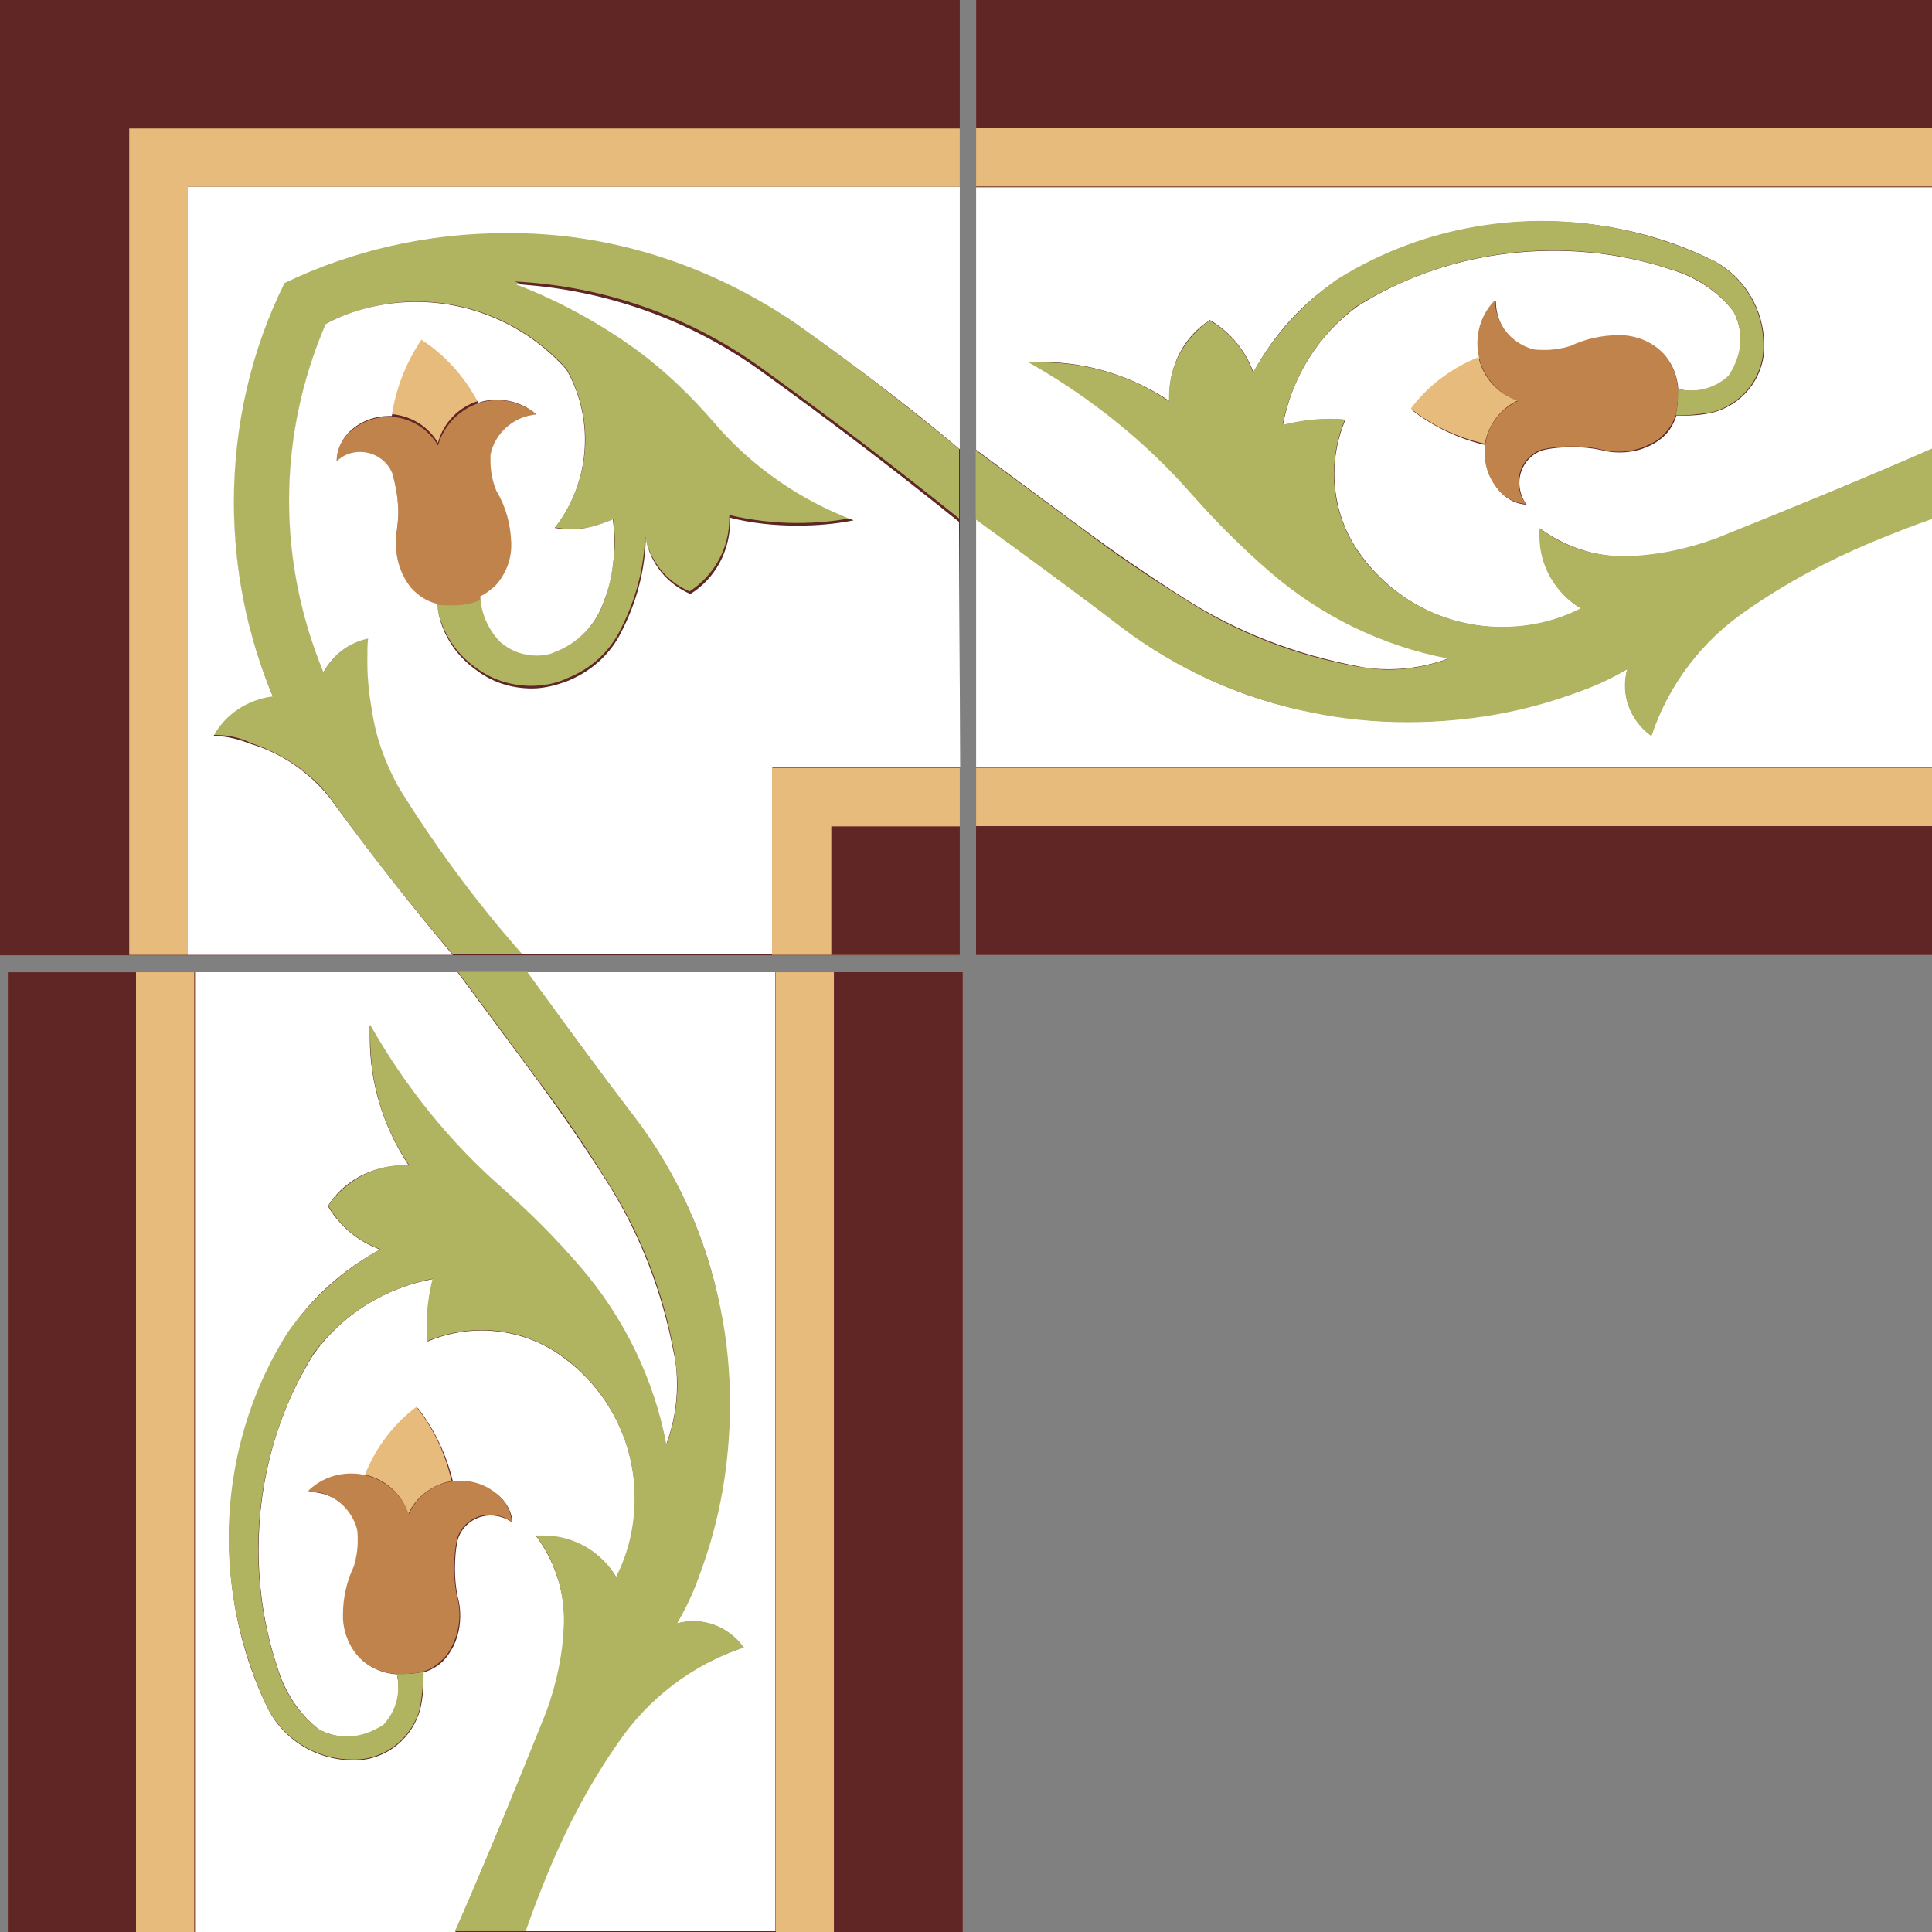<svg width="432px" height="432px" id="faixas" viewBox="0 0 432 432" fill="none" xmlns="http://www.w3.org/2000/svg">
<rect x="0" y="0" width="432" height="432" fill="#808080" stroke="none"/>
<g clip-path="url(#clip0_65_405)">
<path d="M214.612 0H0V213.598H214.612V0Z" fill="#602626"/>
<path d="M87.62 92.604C88.465 86.52 90.746 80.775 94.21 75.536C99.618 79 103.927 83.901 106.968 89.646C102.575 90.998 99.111 94.547 97.928 99.025C95.816 95.392 92.013 93.026 87.62 92.604Z" fill="#E6BB7B"/>
<path d="M178.027 72.41C158.847 58.976 136.203 51.878 112.883 51.878C95.815 51.878 78.917 55.681 63.539 63.031C56.019 78.325 52.217 95.054 52.217 111.953C52.217 126.908 55.174 141.779 60.92 155.467C55.343 155.973 50.274 159.269 47.654 164.338C47.823 164.338 47.823 164.338 47.992 164.338C50.781 164.338 53.569 164.845 56.019 166.113C62.947 168.394 69.284 172.534 73.763 178.28C82.296 190.278 91.506 201.938 101.138 213.26H116.854C106.546 201.6 97.336 189.01 89.14 175.829C86.183 170.422 84.071 164.676 83.226 158.593C82.55 154.96 82.212 151.242 82.212 147.609C82.212 146.003 82.212 144.314 82.381 142.708C78.241 143.553 74.523 146.341 72.411 150.228C67.341 138.061 64.722 125.134 64.722 111.868C64.722 98.265 67.51 84.662 72.918 72.326C79.17 69.199 86.183 67.425 93.111 67.425C106.039 67.425 118.206 73.002 126.74 82.549C129.359 87.281 130.88 92.688 130.88 98.265C130.88 105.447 128.429 112.375 124.12 117.952C125.303 118.121 126.402 118.29 127.584 118.29C130.88 118.29 134.175 117.614 137.132 116.008C137.301 117.614 137.47 119.135 137.47 120.909C137.47 125.472 136.625 129.781 135.189 134.174C133.414 139.582 129.274 143.891 123.867 145.834C122.684 146.172 121.247 146.51 120.065 146.51C117.107 146.51 114.319 145.496 112.038 143.553C109.249 140.765 107.644 137.132 107.475 133.245C106.292 133.752 104.856 134.259 103.504 134.428C102.49 134.597 101.561 134.597 100.547 134.597C99.533 134.597 98.603 134.597 97.59 134.428C98.265 140.342 101.392 145.75 106.292 149.214C109.925 152.002 114.319 153.354 118.797 153.354C121.585 153.354 124.374 152.847 126.993 151.58C132.232 149.468 136.372 145.665 138.822 140.596C142.117 134.174 144.06 126.993 144.229 119.726C145.243 125.303 148.961 130.034 154.2 132.231C159.776 128.598 163.071 122.514 163.071 116.008C163.071 115.67 163.071 115.501 163.071 115.164C168.141 116.346 173.211 116.938 178.196 116.938C182.336 116.938 186.56 116.6 190.7 115.755C178.703 111.192 168.056 103.757 159.692 94.125C154.622 88.041 148.708 82.465 142.286 77.733C133.921 71.65 124.881 66.58 115.079 62.947C135.273 63.961 154.453 70.805 170.507 82.465C185.462 93.28 200.164 104.433 214.443 115.924V100.377C202.783 90.745 190.616 81.282 178.027 72.41Z" fill="#B0B461"/>
<path d="M111.108 109.925C110.263 107.813 109.756 105.363 109.756 103.166C109.756 102.659 109.756 102.321 109.756 101.814C110.601 96.744 114.994 92.942 120.064 92.773C117.614 90.661 114.318 89.478 111.192 89.478C105.109 89.478 99.701 93.618 97.927 99.617C95.814 95.984 92.012 93.534 87.619 93.196C87.45 93.196 87.112 93.196 86.943 93.196C83.986 93.196 81.028 94.21 78.747 96.153C76.466 97.927 75.283 100.547 75.283 103.335C76.635 101.983 78.578 101.223 80.521 101.223C83.648 101.223 86.436 103.166 87.703 105.954C88.548 108.742 89.055 111.7 89.055 114.826C89.055 116.178 88.886 117.614 88.717 118.966C88.548 119.811 88.548 120.74 88.548 121.754C88.548 125.387 89.731 128.936 92.012 131.724C93.618 133.499 95.477 134.682 97.758 135.189C98.772 135.358 99.701 135.358 100.715 135.358C101.729 135.358 102.827 135.358 103.672 135.189C105.024 135.02 106.461 134.682 107.643 134.006C108.826 133.499 110.094 132.654 110.939 131.724C113.389 129.274 114.572 125.979 114.572 122.684C114.572 122.515 114.572 122.346 114.572 122.346C114.487 117.361 113.22 113.389 111.108 109.925Z" fill="#C0834B"/>
<path d="M178.026 72.411C190.531 81.282 202.952 90.661 214.612 100.462V41.74H41.993V213.514H101.223C91.675 202.192 82.55 190.532 73.847 178.534C69.284 172.788 63.032 168.394 56.103 166.367C53.484 165.353 50.865 164.592 48.077 164.592C48.077 164.592 47.908 164.592 47.739 164.592C50.358 159.692 55.428 156.396 61.004 155.721C55.258 141.948 52.301 127.162 52.301 112.207C52.301 95.308 56.103 78.41 63.623 63.285C78.917 55.934 95.815 52.132 112.967 52.132C136.203 51.879 158.847 59.23 178.026 72.411Z" fill="white"/>
<path d="M214.442 116.684C200.163 105.193 185.546 94.04 170.506 83.225C154.453 71.565 135.357 64.722 115.248 63.539C124.796 67.172 134.09 72.241 142.455 78.325C148.876 83.056 154.621 88.633 159.86 94.716C168.225 104.433 178.871 111.784 190.869 116.347C186.729 117.191 182.504 117.529 178.364 117.529C173.294 117.529 168.056 117.022 163.24 115.755C163.24 116.093 163.24 116.262 163.24 116.6C163.24 123.19 159.945 129.358 154.368 132.823C149.129 130.541 145.327 125.894 144.398 120.318C144.229 127.669 142.286 134.766 138.99 141.187C136.54 146.257 132.231 150.059 127.161 152.171C124.542 153.185 121.754 153.946 118.966 153.946C114.403 153.946 110.094 152.594 106.461 149.806C101.56 146.341 98.265 140.934 97.758 135.019C95.477 134.512 93.618 133.245 92.012 131.555C89.731 128.767 88.548 125.303 88.548 121.585C88.548 120.74 88.548 119.811 88.717 118.797C88.886 117.445 89.055 116.009 89.055 114.657C89.055 111.699 88.548 108.742 87.703 105.785C86.52 102.997 83.732 101.053 80.521 101.053C78.578 101.053 76.719 101.729 75.283 103.166C75.283 100.377 76.635 97.758 78.747 95.984C81.028 94.04 83.986 93.026 86.943 93.026C87.112 93.026 87.45 93.026 87.619 93.026C88.464 86.943 90.745 81.198 94.209 75.959C99.617 79.423 103.926 84.324 106.968 90.069C108.319 89.562 109.756 89.393 111.108 89.393C114.403 89.393 117.529 90.576 119.979 92.689C114.91 93.026 110.601 96.829 109.671 101.729C109.671 102.236 109.671 102.574 109.671 103.081C109.671 105.531 110.178 107.813 111.023 109.841C113.136 113.305 114.15 117.191 114.319 121.332C114.319 121.501 114.319 121.839 114.319 122.008C114.319 125.303 112.967 128.598 110.685 131.048C109.671 131.893 108.573 132.823 107.39 133.33C107.559 137.132 109.164 140.849 111.953 143.638C114.234 145.581 117.022 146.595 119.979 146.595C121.331 146.595 122.599 146.426 123.782 145.919C129.189 143.976 133.329 139.667 135.104 134.259C136.709 130.119 137.385 125.556 137.385 120.994C137.385 119.388 137.216 117.867 137.047 116.093C134.09 117.445 130.795 118.374 127.499 118.374C126.316 118.374 125.049 118.205 124.035 118.036C128.429 112.46 130.795 105.531 130.795 98.35C130.795 92.942 129.443 87.534 126.654 82.634C118.121 73.086 105.954 67.51 93.026 67.51C86.098 67.51 79.085 69.115 72.832 72.41C67.425 84.915 64.637 98.35 64.637 111.953C64.637 125.049 67.256 138.061 72.326 150.313C74.438 146.51 77.902 143.722 82.296 142.793C82.127 144.398 82.127 146.088 82.127 147.693C82.127 151.327 82.465 155.044 83.141 158.677C83.986 164.761 86.098 170.506 89.055 175.914C97.251 189.179 106.461 201.684 116.769 213.344H172.703V171.52H214.696L214.442 116.684Z" fill="white"/>
<path d="M214.612 171.689H172.619V213.513H214.612V171.689Z" fill="#E6BB7B"/>
<path d="M214.611 184.785H185.884V213.513H214.611V184.785Z" fill="#602626"/>
<path d="M214.611 28.728H28.896V213.514H41.992V41.74H214.611V28.728Z" fill="#E6BB7B"/>
<path d="M432.869 0H218.258V213.512H432.869V0Z" fill="white"/>
<path d="M432.869 0H218.258V213.512H432.869V0Z" fill="#602626"/>
<path d="M432.869 171.724H218.258V184.751H432.869V171.724Z" fill="#E6BB7B"/>
<path d="M432.869 28.677H218.258V41.704H432.869V28.677Z" fill="#E6BB7B"/>
<path d="M369.256 164.364C373.062 153.028 380.591 143.131 390.488 136.279C399.371 130.188 408.76 125.113 418.573 120.968C423.31 119.022 427.794 117.161 432.7 115.554V171.639H218.258V116.061C229.086 123.928 239.829 131.88 250.488 139.916C263.176 149.645 277.811 156.327 293.545 159.288C300.482 160.642 307.672 161.403 314.778 161.403C327.974 161.403 341.086 158.95 353.437 154.466C357.074 153.113 360.543 151.506 363.926 149.56C363.588 150.744 363.419 152.013 363.419 153.197C363.334 157.596 365.618 161.911 369.256 164.364Z" fill="white"/>
<path d="M280.264 83.239C278.488 78.332 275.02 74.187 270.536 71.565C264.784 75.203 261.485 81.632 261.485 88.484C261.485 88.822 261.485 89.329 261.485 89.668C253.11 84.085 243.213 80.955 233.062 80.955C232.046 80.955 231.116 80.955 230.101 80.955C244.059 88.822 256.409 98.719 266.814 110.731C272.228 116.822 277.98 122.574 284.071 127.819C295.406 137.547 309.195 144.399 323.999 147.191C319.684 148.798 315.116 149.644 310.548 149.644C308.264 149.644 305.811 149.475 303.612 148.967C289.654 146.345 276.458 141.269 264.615 133.656C256.917 128.75 249.642 123.759 242.282 118.345C234.246 112.423 226.294 106.502 218.258 100.58V41.873H432.869V100.073C416.712 107.009 400.301 113.861 383.89 120.46C377.63 123.082 370.863 124.266 363.842 124.435C363.673 124.435 363.334 124.435 363.165 124.435C356.398 124.435 349.715 122.152 344.385 118.176C344.385 118.683 344.385 119.36 344.385 119.952C344.385 126.55 347.854 132.641 353.606 136.109C348.192 138.901 342.101 140.254 336.011 140.254C323.322 140.254 311.479 134.164 304.119 123.843C300.313 118.599 298.367 112.339 298.367 105.91C298.367 101.765 299.213 97.704 300.82 93.897C299.636 93.728 298.536 93.728 297.352 93.728C293.884 93.728 290.415 94.236 286.862 95.082C288.808 84.423 294.73 74.864 303.612 68.435C316.639 60.23 331.866 56.085 347.346 56.085C356.228 56.085 365.111 57.438 373.485 60.23C379.068 61.837 384.144 65.136 387.612 69.62C388.627 71.565 389.22 73.764 389.22 76.049C389.22 78.84 388.374 81.801 386.597 84.085C384.482 86.2 381.522 87.384 378.392 87.384C377.377 87.384 376.277 87.215 375.262 87.046C375.093 84.254 374.077 81.632 372.301 79.517C369.848 76.725 366.38 75.203 362.911 75.203C362.573 75.203 362.404 75.203 362.065 75.203C358.259 75.203 354.537 76.049 351.237 77.656C349.461 78.332 347.6 78.502 345.654 78.502C344.808 78.502 343.709 78.502 342.863 78.332C337.956 77.148 334.488 72.58 334.488 67.505V67.335C331.866 69.958 330.512 73.426 330.512 77.064C330.512 78.079 330.681 79.178 330.851 80.194C324.929 82.647 319.684 86.453 315.708 91.698C320.615 95.505 326.198 98.127 332.289 99.565C332.289 100.073 332.119 100.75 332.119 101.342C332.119 103.964 332.965 106.586 334.573 108.87C336.18 111.154 338.549 112.677 341.34 112.846C340.325 111.493 339.733 109.716 339.733 107.94C339.733 104.641 341.848 101.68 344.978 100.665C347.092 100.157 349.292 99.988 351.576 99.988C353.86 99.988 355.89 100.157 358.174 100.665C359.358 101.003 360.796 101.172 362.15 101.172C365.28 101.172 368.41 100.327 371.032 98.381C372.978 97.028 374.162 95.082 374.839 92.967C375.177 92.967 375.516 92.967 375.854 92.967C378.138 92.967 380.591 92.798 382.791 92.29C389.389 90.683 394.295 84.762 394.464 77.994C394.464 77.656 394.464 77.487 394.464 77.148C394.464 69.281 390.15 62.006 383.298 58.369C371.455 52.447 358.174 49.486 344.978 49.486C328.82 49.486 312.748 54.054 298.959 62.683C291.261 67.674 284.832 74.864 280.264 83.239Z" fill="white"/>
<path d="M303.95 123.759C311.225 133.995 323.068 140.17 335.842 140.17C341.932 140.17 348.023 138.816 353.437 136.025C347.685 132.556 344.216 126.466 344.216 119.868C344.216 119.36 344.216 118.683 344.216 118.091C349.63 122.236 356.228 124.351 362.996 124.351C363.165 124.351 363.503 124.351 363.673 124.351C370.44 124.182 377.292 122.744 383.721 120.375C400.132 113.777 416.458 107.179 432.7 99.988V115.807C427.963 117.414 423.311 119.275 418.573 121.221C408.676 125.366 399.202 130.442 390.489 136.532C380.591 143.3 373.062 153.112 369.256 164.617C365.618 161.995 363.334 157.85 363.334 153.282C363.334 152.097 363.503 150.828 363.842 149.644C360.543 151.59 357.074 153.282 353.352 154.551C341.002 159.288 327.89 161.487 314.694 161.487C307.588 161.487 300.397 160.81 293.461 159.372C277.811 156.242 263.007 149.644 250.403 140.001C239.744 131.795 229.001 124.013 218.173 116.145V100.665C226.21 106.586 234.161 112.508 242.198 118.429C249.303 123.843 256.832 128.919 264.53 133.741C276.373 141.439 289.654 146.599 303.527 149.052C305.811 149.39 308.095 149.729 310.464 149.729C315.032 149.729 319.685 148.883 323.914 147.276C309.11 144.484 295.322 137.717 283.986 127.904C277.896 122.659 272.143 116.907 266.73 110.816C256.24 98.804 243.89 88.907 230.016 81.04C231.031 81.04 231.962 81.04 232.977 81.04C243.044 81.04 253.025 84 261.4 89.752C261.4 89.414 261.4 88.907 261.4 88.568C261.4 81.801 264.868 75.541 270.452 71.65C275.02 74.272 278.488 78.417 280.18 83.323C284.748 75.118 291.177 68.012 298.79 62.598C312.579 53.885 328.567 49.402 344.808 49.402C358.005 49.402 371.117 52.532 383.129 58.284C390.066 62.091 394.295 69.281 394.295 77.064C394.295 77.402 394.295 77.74 394.295 77.909C394.126 84.677 389.22 90.599 382.621 92.206C380.337 92.544 378.053 92.882 375.685 92.882C375.346 92.882 375.008 92.882 374.67 92.882C375.008 91.529 375.177 90.091 375.177 88.568C375.177 88.061 375.177 87.553 375.177 86.961C376.192 87.299 377.292 87.299 378.307 87.299C381.268 87.299 384.229 86.115 386.513 84C388.12 81.547 389.135 78.755 389.135 75.964C389.135 73.68 388.627 71.396 387.528 69.535C384.059 64.967 378.984 61.668 373.401 60.145C365.026 57.353 356.144 56 347.262 56C331.781 56 316.639 60.314 303.527 68.351C294.814 74.78 288.893 84.339 286.778 94.997C290.246 94.151 293.715 93.644 297.267 93.644C298.452 93.644 299.551 93.644 300.736 93.813C299.128 97.62 298.283 101.68 298.283 105.825C298.198 112.339 300.313 118.599 303.95 123.759Z" fill="#B0B461"/>
<path d="M432.869 184.75H218.258V213.512H432.869V184.75Z" fill="#602626"/>
<path d="M375.177 86.877C375.177 87.384 375.177 87.892 375.177 88.484C375.177 89.837 375.008 91.445 374.67 92.798C373.993 95.082 372.555 96.774 370.863 98.212C368.241 99.989 365.111 101.004 361.981 101.004C360.627 101.004 359.358 100.834 358.005 100.496C355.89 99.989 353.691 99.819 351.407 99.819C349.123 99.819 347.093 99.989 344.809 100.496C341.679 101.511 339.564 104.472 339.564 107.771C339.564 109.548 340.071 111.239 341.171 112.677C338.38 112.508 335.926 110.901 334.404 108.702C332.796 106.587 331.951 103.964 331.951 101.173C331.951 100.665 331.951 99.989 332.12 99.396C332.627 95.251 335.419 91.529 339.395 89.668C333.981 87.723 330.343 82.562 330.343 76.81C330.343 73.173 331.697 69.704 334.319 67.082V67.251C334.319 72.327 337.787 76.641 342.694 78.079C343.54 78.248 344.639 78.248 345.485 78.248C347.431 78.248 349.292 77.91 351.068 77.402C354.368 75.795 358.174 74.949 361.896 74.949C362.235 74.949 362.404 74.949 362.742 74.949C366.38 75.118 369.848 76.726 372.132 79.263C373.993 81.463 375.008 84.085 375.177 86.877Z" fill="#C0834B"/>
<path d="M332.035 99.228C325.945 97.874 320.361 95.252 315.455 91.361C319.262 86.285 324.507 82.309 330.597 79.856C331.612 84.424 334.911 88.061 339.31 89.584C335.503 91.361 332.712 95.083 332.035 99.228Z" fill="#E6BB7B"/>
<path d="M1.738 432L1.738 217.388L215.25 217.388L215.25 432L1.738 432Z" fill="white"/>
<path d="M1.738 432L1.738 217.388L215.25 217.388L215.25 432L1.738 432Z" fill="#602626"/>
<path d="M173.461 432L173.461 217.388L186.489 217.388L186.489 432L173.461 432Z" fill="#E6BB7B"/>
<path d="M30.415 432L30.415 217.388L43.442 217.388L43.442 432L30.415 432Z" fill="#E6BB7B"/>
<path d="M166.102 368.386C154.766 372.193 144.869 379.721 138.017 389.619C131.926 398.501 126.85 407.891 122.705 417.704C120.76 422.441 118.899 426.924 117.291 431.831L173.376 431.831L173.376 217.388L117.799 217.388C125.666 228.216 133.618 238.959 141.654 249.618C151.382 262.307 158.065 276.941 161.026 292.676C162.379 299.612 163.141 306.803 163.141 313.908C163.141 327.105 160.688 340.217 156.204 352.567C154.851 356.205 153.243 359.673 151.298 363.057C152.482 362.718 153.751 362.549 154.935 362.549C159.334 362.465 163.648 364.749 166.102 368.386Z" fill="white"/>
<path d="M84.977 279.395C80.071 277.618 75.926 274.15 73.303 269.666C76.941 263.914 83.37 260.615 90.222 260.615C90.56 260.615 91.068 260.615 91.406 260.615C85.823 252.24 82.693 242.343 82.693 232.192C82.693 231.177 82.693 230.246 82.693 229.231C90.56 243.189 100.458 255.539 112.47 265.944C118.56 271.358 124.313 277.111 129.557 283.201C139.286 294.537 146.138 308.325 148.929 323.129C150.536 318.815 151.382 314.247 151.382 309.679C151.382 307.395 151.213 304.942 150.706 302.742C148.083 288.784 143.008 275.588 135.394 263.745C130.488 256.047 125.497 248.772 120.083 241.413C114.162 233.376 108.24 225.424 102.319 217.388L43.611 217.388L43.611 432L101.811 432C108.748 415.842 115.6 399.432 122.198 383.021C124.82 376.761 126.005 369.993 126.174 362.972C126.174 362.803 126.174 362.465 126.174 362.295C126.174 355.528 123.89 348.845 119.914 343.516C120.422 343.516 121.098 343.516 121.69 343.516C128.289 343.516 134.379 346.984 137.848 352.736C140.639 347.323 141.993 341.232 141.993 335.141C141.993 322.452 135.902 310.609 125.582 303.25C120.337 299.443 114.077 297.497 107.648 297.497C103.503 297.497 99.442 298.343 95.636 299.951C95.467 298.766 95.467 297.667 95.467 296.482C95.467 293.014 95.974 289.546 96.82 285.993C86.161 287.938 76.603 293.86 70.173 302.742C61.968 315.769 57.823 330.996 57.823 346.477C57.823 355.359 59.176 364.241 61.968 372.616C63.575 378.199 66.874 383.274 71.358 386.743C73.303 387.758 75.503 388.35 77.787 388.35C80.578 388.35 83.539 387.504 85.823 385.728C87.938 383.613 89.122 380.652 89.122 377.522C89.122 376.507 88.953 375.407 88.784 374.392C85.992 374.223 83.37 373.208 81.255 371.431C78.463 368.978 76.941 365.51 76.941 362.042C76.941 361.703 76.941 361.534 76.941 361.196C76.941 357.389 77.787 353.667 79.394 350.368C80.071 348.591 80.24 346.73 80.24 344.785C80.24 343.939 80.24 342.839 80.071 341.993C78.886 337.087 74.319 333.619 69.243 333.619L69.074 333.619C71.696 330.996 75.164 329.643 78.802 329.643C79.817 329.643 80.917 329.812 81.932 329.981C84.385 324.059 88.192 318.815 93.436 314.839C97.243 319.745 99.865 325.328 101.304 331.419C101.811 331.419 102.488 331.25 103.08 331.25C105.702 331.25 108.325 332.096 110.609 333.703C112.893 335.31 114.415 337.679 114.585 340.47C113.231 339.455 111.455 338.863 109.678 338.863C106.379 338.863 103.418 340.978 102.403 344.108C101.896 346.223 101.727 348.422 101.727 350.706C101.727 352.99 101.896 355.02 102.403 357.304C102.742 358.489 102.911 359.927 102.911 361.28C102.911 364.41 102.065 367.54 100.119 370.162C98.766 372.108 96.82 373.292 94.705 373.969C94.705 374.308 94.705 374.646 94.705 374.984C94.705 377.268 94.536 379.721 94.028 381.921C92.421 388.519 86.5 393.426 79.732 393.595C79.394 393.595 79.225 393.595 78.886 393.595C71.019 393.595 63.744 389.28 60.107 382.428C54.185 370.585 51.225 357.304 51.225 344.108C51.225 327.951 55.793 311.878 64.421 298.09C69.412 290.392 76.603 283.963 84.977 279.395Z" fill="white"/>
<path d="M125.497 303.081C135.732 310.356 141.908 322.199 141.908 334.972C141.908 341.063 140.554 347.153 137.763 352.567C134.294 346.815 128.204 343.347 121.605 343.347C121.098 343.347 120.421 343.347 119.829 343.347C123.974 348.761 126.089 355.359 126.089 362.126C126.089 362.295 126.089 362.634 126.089 362.803C125.92 369.57 124.481 376.422 122.113 382.851C115.515 399.262 108.916 415.589 101.726 431.831L117.545 431.831C119.152 427.093 121.013 422.441 122.959 417.704C127.104 407.806 132.179 398.332 138.27 389.619C145.037 379.722 154.85 372.193 166.355 368.386C163.732 364.749 159.587 362.465 155.019 362.465C153.835 362.465 152.566 362.634 151.382 362.972C153.328 359.673 155.019 356.205 156.288 352.483C161.026 340.132 163.225 327.02 163.225 313.824C163.225 306.718 162.548 299.528 161.11 292.591C157.98 276.942 151.382 262.138 141.738 249.533C133.533 238.875 125.75 228.132 117.883 217.304L102.403 217.304C108.324 225.34 114.246 233.292 120.167 241.328C125.581 248.434 130.657 255.962 135.478 263.66C143.176 275.503 148.337 288.785 150.79 302.658C151.128 304.942 151.466 307.226 151.466 309.594C151.466 314.162 150.621 318.815 149.013 323.045C146.222 308.241 139.454 294.452 129.642 283.117C124.397 277.026 118.645 271.274 112.554 265.86C100.542 255.37 90.644 243.02 82.777 229.147C82.777 230.162 82.777 231.092 82.777 232.107C82.777 242.174 85.738 252.156 91.49 260.531C91.152 260.531 90.644 260.531 90.306 260.531C83.539 260.531 77.279 263.999 73.388 269.582C76.01 274.15 80.155 277.618 85.061 279.31C76.856 283.878 69.75 290.307 64.336 297.92C55.623 311.709 51.14 327.697 51.14 343.939C51.14 357.135 54.27 370.247 60.022 382.259C63.828 389.196 71.019 393.426 78.801 393.426C79.14 393.426 79.478 393.426 79.647 393.426C86.415 393.256 92.336 388.35 93.944 381.752C94.282 379.468 94.62 377.184 94.62 374.815C94.62 374.477 94.62 374.138 94.62 373.8C93.267 374.138 91.829 374.308 90.306 374.308C89.799 374.308 89.291 374.308 88.699 374.308C89.037 375.323 89.037 376.422 89.037 377.438C89.037 380.398 87.853 383.359 85.738 385.643C83.285 387.25 80.493 388.265 77.702 388.265C75.418 388.265 73.134 387.758 71.273 386.658C66.705 383.19 63.406 378.114 61.883 372.531C59.091 364.157 57.738 355.274 57.738 346.392C57.738 330.912 62.052 315.77 70.088 302.658C76.517 293.945 86.076 288.023 96.735 285.908C95.889 289.377 95.382 292.845 95.382 296.398C95.382 297.582 95.382 298.682 95.551 299.866C99.357 298.259 103.418 297.413 107.563 297.413C114.077 297.328 120.336 299.443 125.497 303.081Z" fill="#B0B461"/>
<path d="M186.488 432L186.488 217.388L215.249 217.388L215.249 432L186.488 432Z" fill="#602626"/>
<path d="M88.615 374.308C89.123 374.308 89.63 374.308 90.222 374.308C91.576 374.308 93.183 374.139 94.537 373.8C96.82 373.123 98.512 371.685 99.95 369.994C101.727 367.371 102.742 364.241 102.742 361.111C102.742 359.758 102.573 358.489 102.234 357.135C101.727 355.021 101.558 352.821 101.558 350.537C101.558 348.253 101.727 346.223 102.234 343.939C103.25 340.809 106.21 338.694 109.509 338.694C111.286 338.694 112.978 339.202 114.416 340.302C114.247 337.51 112.639 335.057 110.44 333.534C108.325 331.927 105.703 331.081 102.911 331.081C102.404 331.081 101.727 331.081 101.135 331.25C96.99 331.758 93.267 334.549 91.406 338.525C89.461 333.111 84.301 329.474 78.549 329.474C74.911 329.474 71.443 330.827 68.82 333.449L68.99 333.449C74.065 333.449 78.379 336.918 79.817 341.824C79.987 342.67 79.987 343.77 79.987 344.616C79.987 346.561 79.648 348.422 79.141 350.199C77.533 353.498 76.687 357.305 76.687 361.027C76.687 361.365 76.687 361.534 76.687 361.873C76.856 365.51 78.464 368.978 81.002 371.262C83.201 373.123 85.823 374.139 88.615 374.308Z" fill="#C0834B"/>
<path d="M100.965 331.166C99.612 325.075 96.989 319.492 93.098 314.585C88.022 318.392 84.046 323.637 81.593 329.728C86.161 330.743 89.799 334.042 91.321 338.441C93.098 334.634 96.82 331.842 100.965 331.166Z" fill="#E6BB7B"/>
</g>
<defs>
<clipPath id="clip0_65_405">
<rect width="432" height="432" fill="white"/>
</clipPath>
</defs>
</svg>
